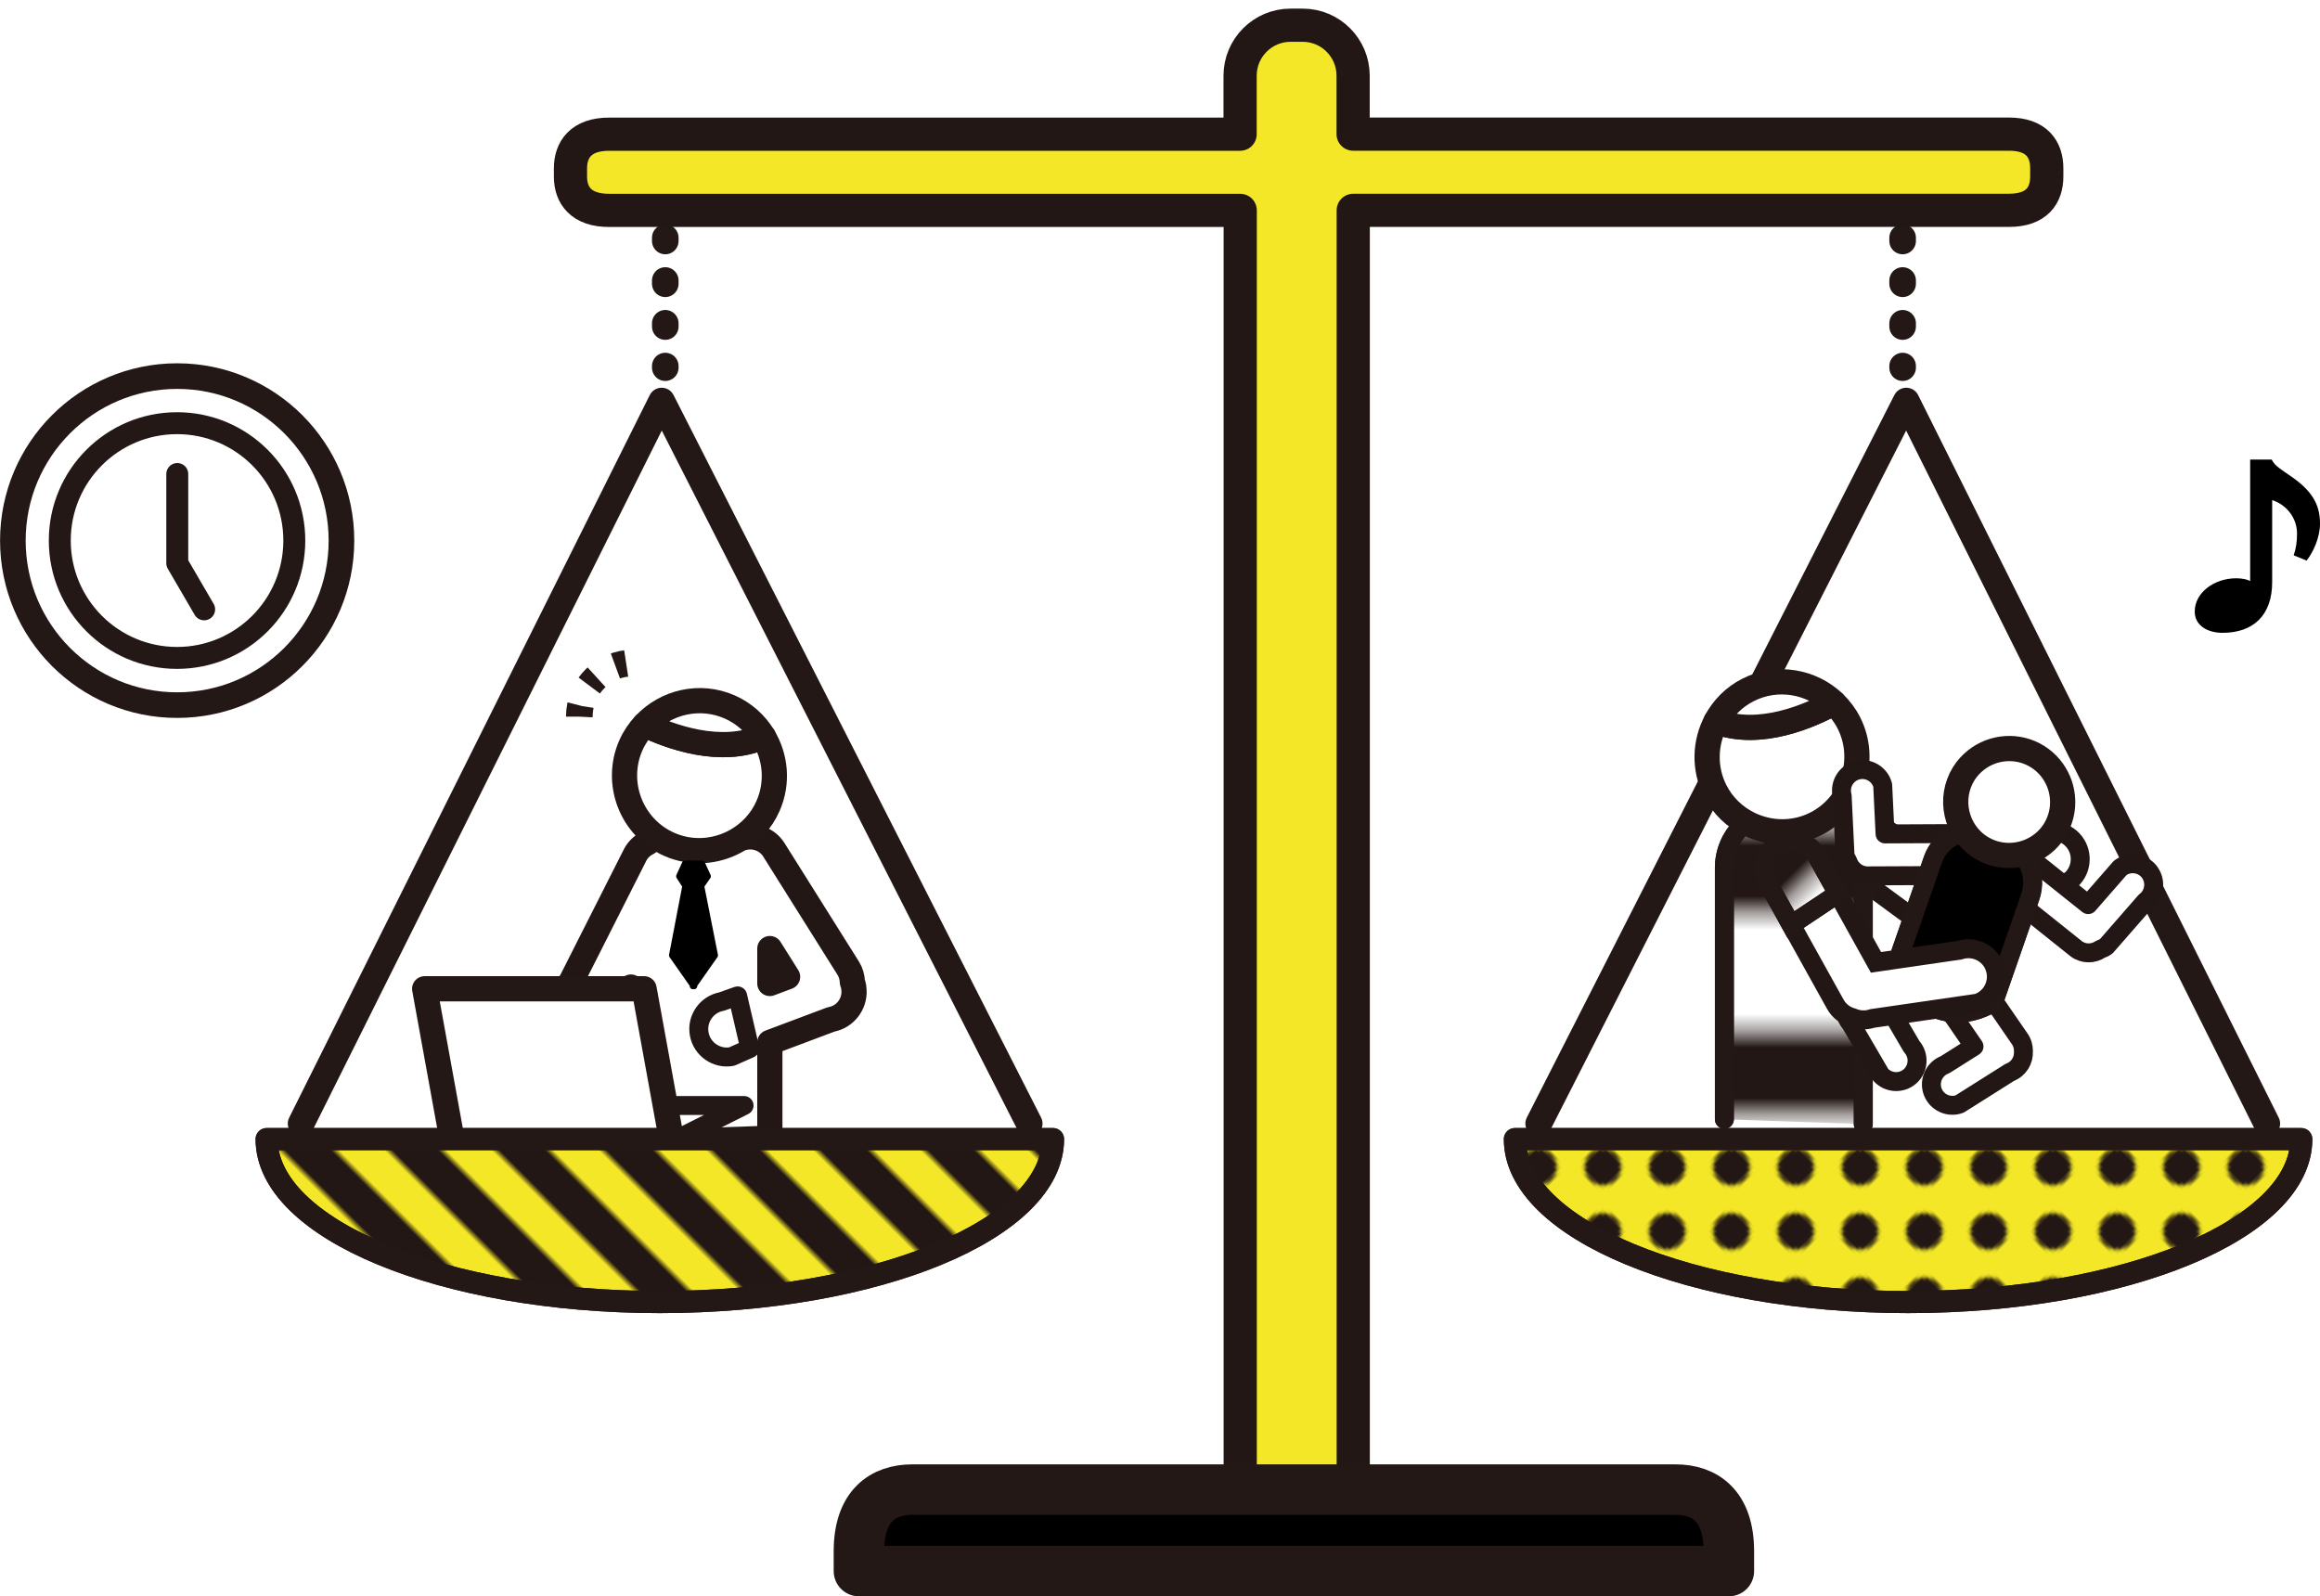<?xml version="1.0" encoding="UTF-8"?><svg id="_レイヤー_2" xmlns="http://www.w3.org/2000/svg" xmlns:xlink="http://www.w3.org/1999/xlink" viewBox="0 0 404 278"><defs><style>.cls-1,.cls-2,.cls-3,.cls-4,.cls-5,.cls-6,.cls-7,.cls-8,.cls-9,.cls-10{fill:none;}.cls-2,.cls-11,.cls-12,.cls-13,.cls-14,.cls-15,.cls-16,.cls-6,.cls-17,.cls-18,.cls-19,.cls-20,.cls-21,.cls-22,.cls-9,.cls-23,.cls-24,.cls-25{stroke:#231815;}.cls-2,.cls-12,.cls-13,.cls-14,.cls-3,.cls-4,.cls-26,.cls-6,.cls-17,.cls-18,.cls-19,.cls-20,.cls-22,.cls-9,.cls-10,.cls-24,.cls-25{stroke-linecap:round;stroke-linejoin:round;}.cls-2,.cls-25{stroke-width:3.82px;}.cls-11,.cls-13,.cls-27,.cls-17,.cls-21,.cls-22,.cls-25{fill:#fff;}.cls-11,.cls-13,.cls-4,.cls-15,.cls-16,.cls-20,.cls-7,.cls-23,.cls-24{stroke-width:3.3px;}.cls-11,.cls-15,.cls-16,.cls-21,.cls-7,.cls-23{stroke-miterlimit:10;}.cls-12,.cls-28{fill:#f3e727;}.cls-12,.cls-14,.cls-18{stroke-width:3.85px;}.cls-29{fill:#221714;}.cls-14{fill:url(#_6_lpi_50_2);}.cls-3{stroke-width:5.78px;}.cls-3,.cls-4,.cls-5,.cls-7,.cls-8,.cls-10{stroke:#221714;}.cls-15{fill:url(#_6_lpi_40_2-2);}.cls-16{fill:url(#_6_lpi_40_2-3);}.cls-26{stroke:#000;stroke-width:1.1px;}.cls-5{stroke-width:4.8px;}.cls-6,.cls-21,.cls-9{stroke-width:4.63px;}.cls-17{stroke-width:4.46px;}.cls-18{fill:url(#_6_dpi_40_2);}.cls-19{stroke-width:8.79px;}.cls-20,.cls-23{fill:url(#_6_lpi_40_2);}.cls-21{stroke-dasharray:0 0 1.93 3.85;}.cls-22,.cls-10{stroke-width:4.39px;}.cls-8{stroke-width:6px;}.cls-9{stroke-dasharray:0 0 .57 6.88;}</style><pattern id="_6_lpi_50_2" x="0" y="0" width="72" height="72" patternTransform="translate(-1341.21 1260.07) rotate(45.03) scale(1.1) skewX(.06)" patternUnits="userSpaceOnUse" viewBox="0 0 72 72"><g><rect class="cls-1" width="72" height="72"/><g><line class="cls-8" x1="71.75" y1="66" x2="144.25" y2="66"/><line class="cls-8" x1="71.75" y1="42" x2="144.25" y2="42"/><line class="cls-8" x1="71.75" y1="18" x2="144.25" y2="18"/><line class="cls-8" x1="71.75" y1="54" x2="144.25" y2="54"/><line class="cls-8" x1="71.75" y1="30" x2="144.25" y2="30"/><line class="cls-8" x1="71.75" y1="6" x2="144.25" y2="6"/></g><g><line class="cls-8" x1="-.25" y1="66" x2="72.25" y2="66"/><line class="cls-8" x1="-.25" y1="42" x2="72.25" y2="42"/><line class="cls-8" x1="-.25" y1="18" x2="72.25" y2="18"/><line class="cls-8" x1="-.25" y1="54" x2="72.25" y2="54"/><line class="cls-8" x1="-.25" y1="30" x2="72.25" y2="30"/><line class="cls-8" x1="-.25" y1="6" x2="72.25" y2="6"/></g><g><line class="cls-8" x1="-72.25" y1="66" x2=".25" y2="66"/><line class="cls-8" x1="-72.25" y1="42" x2=".25" y2="42"/><line class="cls-8" x1="-72.25" y1="18" x2=".25" y2="18"/><line class="cls-8" x1="-72.25" y1="54" x2=".25" y2="54"/><line class="cls-8" x1="-72.25" y1="30" x2=".25" y2="30"/><line class="cls-8" x1="-72.25" y1="6" x2=".25" y2="6"/></g></g></pattern><pattern id="_6_lpi_40_2" x="0" y="0" width="72" height="72" patternTransform="translate(19347.19 8326.43) scale(2.93)" patternUnits="userSpaceOnUse" viewBox="0 0 72 72"><g><rect class="cls-1" width="72" height="72"/><g><line class="cls-5" x1="71.75" y1="66" x2="144.25" y2="66"/><line class="cls-5" x1="71.75" y1="42" x2="144.25" y2="42"/><line class="cls-5" x1="71.75" y1="18" x2="144.25" y2="18"/><line class="cls-5" x1="71.75" y1="54" x2="144.25" y2="54"/><line class="cls-5" x1="71.75" y1="30" x2="144.25" y2="30"/><line class="cls-5" x1="71.75" y1="6" x2="144.25" y2="6"/></g><g><line class="cls-5" x1="-.25" y1="66" x2="72.25" y2="66"/><line class="cls-5" x1="-.25" y1="42" x2="72.25" y2="42"/><line class="cls-5" x1="-.25" y1="18" x2="72.25" y2="18"/><line class="cls-5" x1="-.25" y1="54" x2="72.25" y2="54"/><line class="cls-5" x1="-.25" y1="30" x2="72.25" y2="30"/><line class="cls-5" x1="-.25" y1="6" x2="72.25" y2="6"/></g><g><line class="cls-5" x1="-72.25" y1="66" x2=".25" y2="66"/><line class="cls-5" x1="-72.25" y1="42" x2=".25" y2="42"/><line class="cls-5" x1="-72.25" y1="18" x2=".25" y2="18"/><line class="cls-5" x1="-72.25" y1="54" x2=".25" y2="54"/><line class="cls-5" x1="-72.25" y1="30" x2=".25" y2="30"/><line class="cls-5" x1="-72.25" y1="6" x2=".25" y2="6"/></g></g></pattern><pattern id="_6_lpi_40_2-2" patternTransform="translate(24994.88 -12659.35) rotate(-45.03) scale(2.93) skewX(-.06)" xlink:href="#_6_lpi_40_2"/><pattern id="_6_dpi_40_2" x="0" y="0" width="48" height="48" patternTransform="translate(-1791.92 -2654.39) rotate(45.03) scale(.66) skewX(.06)" patternUnits="userSpaceOnUse" viewBox="0 0 48 48"><g><rect class="cls-1" width="48" height="48"/><g><path class="cls-29" d="M24,52.8c2.65,0,4.8-2.15,4.8-4.8s-2.15-4.8-4.8-4.8-4.8,2.15-4.8,4.8,2.15,4.8,4.8,4.8Z"/><path class="cls-29" d="M48,52.8c2.65,0,4.8-2.15,4.8-4.8s-2.15-4.8-4.8-4.8-4.8,2.15-4.8,4.8,2.15,4.8,4.8,4.8Z"/><path class="cls-29" d="M24,28.8c2.65,0,4.8-2.15,4.8-4.8s-2.15-4.8-4.8-4.8-4.8,2.15-4.8,4.8,2.15,4.8,4.8,4.8Z"/><path class="cls-29" d="M48,28.8c2.65,0,4.8-2.15,4.8-4.8s-2.15-4.8-4.8-4.8-4.8,2.15-4.8,4.8,2.15,4.8,4.8,4.8Z"/><path class="cls-29" d="M36,40.8c2.65,0,4.8-2.15,4.8-4.8s-2.15-4.8-4.8-4.8-4.8,2.15-4.8,4.8,2.15,4.8,4.8,4.8Z"/><path class="cls-29" d="M12,40.8c2.65,0,4.8-2.15,4.8-4.8s-2.15-4.8-4.8-4.8-4.8,2.15-4.8,4.8,2.15,4.8,4.8,4.8Z"/><path class="cls-29" d="M36,16.8c2.65,0,4.8-2.15,4.8-4.8s-2.15-4.8-4.8-4.8-4.8,2.15-4.8,4.8,2.15,4.8,4.8,4.8Z"/><path class="cls-29" d="M12,16.8c2.65,0,4.8-2.15,4.8-4.8s-2.15-4.8-4.8-4.8-4.8,2.15-4.8,4.8,2.15,4.8,4.8,4.8Z"/></g><g><path class="cls-29" d="M0,52.8c2.65,0,4.8-2.15,4.8-4.8s-2.15-4.8-4.8-4.8-4.8,2.15-4.8,4.8,2.15,4.8,4.8,4.8Z"/><path class="cls-29" d="M0,28.8c2.65,0,4.8-2.15,4.8-4.8s-2.15-4.8-4.8-4.8-4.8,2.15-4.8,4.8,2.15,4.8,4.8,4.8Z"/></g><g><path class="cls-29" d="M24,4.8c2.65,0,4.8-2.15,4.8-4.8s-2.15-4.8-4.8-4.8-4.8,2.15-4.8,4.8,2.15,4.8,4.8,4.8Z"/><path class="cls-29" d="M48,4.8c2.65,0,4.8-2.15,4.8-4.8s-2.15-4.8-4.8-4.8-4.8,2.15-4.8,4.8,2.15,4.8,4.8,4.8Z"/></g><path class="cls-29" d="M0,4.8C2.65,4.8,4.8,2.65,4.8,0S2.65-4.8,0-4.8-4.8-2.65-4.8,0-2.65,4.8,0,4.8Z"/></g></pattern><pattern id="_6_lpi_40_2-3" patternTransform="translate(24982.07 -12684.52) rotate(-45.03) scale(2.93) skewX(-.06)" xlink:href="#_6_lpi_40_2"/></defs><g id="site"><g><g><g><polyline class="cls-6" points="52.43 195.68 115.22 69.84 179.23 195.68"/><g><line class="cls-6" x1="115.85" y1="34.25" x2="115.85" y2="34.53"/><line class="cls-9" x1="115.85" y1="41.4" x2="115.85" y2="60.31"/><line class="cls-6" x1="115.85" y1="63.75" x2="115.85" y2="64.03"/></g><g><line class="cls-27" x1="331.32" y1="34.25" x2="331.32" y2="64.03"/><g><line class="cls-6" x1="331.32" y1="34.25" x2="331.32" y2="34.53"/><line class="cls-9" x1="331.32" y1="41.4" x2="331.32" y2="60.31"/><line class="cls-6" x1="331.32" y1="63.75" x2="331.32" y2="64.03"/></g></g><g><g><path class="cls-27" d="M148.66,171.86c-.05-.29-.14-.56-.23-.82-.03-.83-.25-1.67-.72-2.42l-12.95-20.62c-1.14-1.81-3.28-2.59-5.26-2.12-1.63-1.1-3.6-1.74-5.7-1.74h-4.49c-2.51,0-4.79,1-6.49,2.62-.93,.45-1.74,1.18-2.24,2.17l-10.99,21.74c-.08,.17-.13,.34-.2,.51-.32,.24-.62,.5-.88,.82l-14.07,12.01c-1.69,2.08-1.37,5.16,.7,6.85,2.08,1.69,5.16,1.38,6.85-.7l14.07-12.01c.35-.43,.59-.91,.77-1.4,.58-.44,1.09-.99,1.44-1.68l1.6-3.17v27.17l24.19-.84v-16.69l10.66-4c2.63-.47,4.4-3.01,3.93-5.65Zm-14.6-.58v-6.08l3.09,4.92-3.09,1.16Z"/><path class="cls-10" d="M148.66,171.86c-.05-.29-.14-.56-.23-.82-.03-.83-.25-1.67-.72-2.42l-12.95-20.62c-1.14-1.81-3.28-2.59-5.26-2.12-1.63-1.1-3.6-1.74-5.7-1.74h-4.49c-2.51,0-4.79,1-6.49,2.62-.93,.45-1.74,1.18-2.24,2.17l-10.99,21.74c-.08,.17-.13,.34-.2,.51-.32,.24-.62,.5-.88,.82l-14.07,12.01c-1.69,2.08-1.37,5.16,.7,6.85,2.08,1.69,5.16,1.38,6.85-.7l14.07-12.01c.35-.43,.59-.91,.77-1.4,.58-.44,1.09-.99,1.44-1.68l1.6-3.17v27.17l24.19-.84v-16.69l10.66-4c2.63-.47,4.4-3.01,3.93-5.65Zm-14.6-.58v-6.08l3.09,4.92-3.09,1.16Z"/></g><g><path class="cls-27" d="M87.2,181.89l-2.76,2.1c-1.69,2.08-1.37,5.16,.7,6.85,2.08,1.69,5.16,1.38,6.85-.7l2.19-1.94-6.98-6.31Z"/><path class="cls-4" d="M87.2,181.89l-2.76,2.1c-1.69,2.08-1.37,5.16,.7,6.85,2.08,1.69,5.16,1.38,6.85-.7l2.19-1.94-6.98-6.31Z"/></g><g><path class="cls-27" d="M128.44,173.44l-2.75,.98c-2.63,.47-4.41,3.01-3.93,5.65,.47,2.64,3.01,4.41,5.65,3.94l3.17-1.4-2.13-9.17Z"/><path class="cls-4" d="M128.44,173.44l-2.75,.98c-2.63,.47-4.41,3.01-3.93,5.65,.47,2.64,3.01,4.41,5.65,3.94l3.17-1.4-2.13-9.17Z"/></g><g><path class="cls-22" d="M132.93,128.28c-7.45,3.34-16.5-.1-20.67-2.09-.98,1.04-1.8,2.25-2.41,3.63-1.43,3.26-1.41,6.82-.23,9.92,1.2,3.15,3.61,5.85,6.92,7.31,3.9,1.72,8.2,1.34,11.67-.61,2.38-1.34,4.37-3.41,5.54-6.09,1.78-4.05,1.32-8.54-.83-12.07Z"/><path class="cls-22" d="M132.93,128.28c-1.34-2.21-3.34-4.05-5.86-5.16-5.2-2.29-11.12-.87-14.8,3.07,4.16,1.99,13.22,5.44,20.67,2.09Z"/></g><g><polygon class="cls-13" points="117 198.83 78.79 198.83 91.36 192.53 129.57 192.53 117 198.83"/><polygon class="cls-22" points="117 198.83 78.79 198.83 73.95 172.2 112.16 172.2 117 198.83"/></g><polygon class="cls-26" points="119.29 150.42 118.29 152.61 119.37 154.29 117.05 166.38 120.66 171.52 120.66 171.73 120.76 171.62 120.87 171.73 120.87 171.52 124.48 166.38 122.08 154.29 123.24 152.61 122.24 150.42 119.29 150.42"/></g><path class="cls-12" d="M183.37,198.38c0,15.67-30.66,28.38-68.47,28.38s-68.47-12.7-68.47-28.38H183.37Z"/><path class="cls-14" d="M183.37,198.38c0,15.67-30.66,28.38-68.47,28.38s-68.47-12.7-68.47-28.38H183.37Z"/><g><path class="cls-28" d="M349.81,23.36h-114.18V13.19c0-4.86-3.93-8.8-8.79-8.8h-2.1c-4.85,0-8.79,3.94-8.79,8.8v10.18H106.06c-4.85,0-6.72,2.65-6.72,5.95v1.42c0,3.29,1.87,5.9,6.72,5.9h109.91v227.47c0,4.86,3.93,8.8,8.79,8.8h2.1c4.85,0,8.79-3.94,8.79-8.8V36.63h114.18c4.85,0,6.59-2.6,6.59-5.9v-1.42c0-3.29-1.73-5.95-6.59-5.95Z"/><path class="cls-3" d="M349.81,23.36h-114.18V13.19c0-4.86-3.93-8.8-8.79-8.8h-2.1c-4.85,0-8.79,3.94-8.79,8.8v10.18H106.06c-4.85,0-6.72,2.65-6.72,5.95v1.42c0,3.29,1.87,5.9,6.72,5.9h109.91v227.47c0,4.86,3.93,8.8,8.79,8.8h2.1c4.85,0,8.79-3.94,8.79-8.8V36.63h114.18c4.85,0,6.59-2.6,6.59-5.9v-1.42c0-3.29-1.73-5.95-6.59-5.95Z"/></g><path class="cls-19" d="M301.06,273.61v-3.43c0-7.95-4.18-10.76-9.33-10.76H158.9c-5.15,0-9.33,2.82-9.33,10.76v3.43h151.49Z"/><g><path class="cls-23" d="M324.44,141.37c-2.16-1.59-5.22-1.12-6.8,1.04-1.58,2.16-1.12,5.22,1.04,6.81l6.86,5.04,5.13-8.32-6.23-4.58Z"/><g><path class="cls-27" d="M360.92,146.27c-1.83-1.95-4.93-2.04-6.88-.21l-12.35,7.99-11.02-8.1-5.13,8.32,12.75,9.38c1.1,.81,2.43,1.08,3.69,.87,1.15-.03,2.3-.45,3.2-1.3l15.54-10.05c1.95-1.84,2.04-4.94,.21-6.89Z"/><path class="cls-7" d="M360.92,146.27c-1.83-1.95-4.93-2.04-6.88-.21l-12.35,7.99-11.02-8.1-5.13,8.32,12.75,9.38c1.1,.81,2.43,1.08,3.69,.87,1.15-.03,2.3-.45,3.2-1.3l15.54-10.05c1.95-1.84,2.04-4.94,.21-6.89Z"/></g></g><path class="cls-15" d="M324.44,141.37c-2.16-1.59-5.22-1.12-6.8,1.04-1.58,2.16-1.12,5.22,1.04,6.81l6.86,5.04,5.13-8.32-6.23-4.58Z"/><polyline class="cls-6" points="394.74 195.68 331.95 69.84 267.94 195.68"/><path class="cls-12" d="M263.8,198.38c0,15.67,30.66,28.38,68.47,28.38,37.82,0,68.47-12.7,68.47-28.38h-136.94Z"/><path class="cls-18" d="M263.8,198.38c0,15.67,30.66,28.38,68.47,28.38,37.82,0,68.47-12.7,68.47-28.38h-136.94Z"/><path class="cls-13" d="M324.47,195.77v-45.47c0-5.19-4.24-9.44-9.43-9.44h-4.49c-5.65,0-10.27,4.63-10.27,10.28v43.79"/><path class="cls-20" d="M324.47,195.77v-45.47c0-5.19-4.24-9.44-9.43-9.44h-4.49c-5.65,0-10.27,4.63-10.27,10.28v43.79"/><g><path class="cls-22" d="M298.82,125.64c7.63,2.92,16.47-1.03,20.52-3.25,1.03,.99,1.93,2.15,2.61,3.49,1.62,3.18,1.79,6.73,.79,9.89-1.03,3.22-3.27,6.04-6.5,7.69-3.8,1.93-8.11,1.8-11.68,.05-2.45-1.2-4.55-3.16-5.88-5.77-2-3.94-1.8-8.45,.15-12.1Z"/><path class="cls-22" d="M298.82,125.64c1.22-2.28,3.1-4.23,5.57-5.48,5.06-2.58,11.05-1.5,14.95,2.23-4.04,2.23-12.89,6.17-20.52,3.25Z"/></g><g><g><path class="cls-27" d="M339.05,145.18l-10.79,.05-.41-8.48c-.51-1.94-2.52-3.12-4.46-2.61-1.94,.51-3.11,2.52-2.6,4.46l.5,10.35c.1,.38,.27,.71,.47,1.02,.46,1.45,1.77,2.52,3.37,2.57l13.73-.06c2.01,.06,3.69-1.54,3.75-3.55,.06-2.01-1.54-3.7-3.55-3.75Z"/><path class="cls-4" d="M339.05,145.18l-10.79,.05-.41-8.48c-.51-1.94-2.52-3.12-4.46-2.61-1.94,.51-3.11,2.52-2.6,4.46l.5,10.35c.1,.38,.27,.71,.47,1.02,.46,1.45,1.77,2.52,3.37,2.57l13.73-.06c2.01,.06,3.69-1.54,3.75-3.55,.06-2.01-1.54-3.7-3.55-3.75Z"/></g><g><path class="cls-27" d="M338.5,168.54c-.88-1.81-3.07-2.57-4.88-1.69l-10.1,5.37c-.74,.36-1.29,.95-1.64,1.64-.83,1.35-.73,3.14,.39,4.37l5.22,8.94c1.35,1.49,3.67,1.6,5.15,.25,1.49-1.35,1.6-3.67,.25-5.16l-3.01-5.15,6.93-3.68c1.8-.88,2.56-3.08,1.69-4.88Z"/><path class="cls-4" d="M338.5,168.54c-.88-1.81-3.07-2.57-4.88-1.69l-10.1,5.37c-.74,.36-1.29,.95-1.64,1.64-.83,1.35-.73,3.14,.39,4.37l5.22,8.94c1.35,1.49,3.67,1.6,5.15,.25,1.49-1.35,1.6-3.67,.25-5.16l-3.01-5.15,6.93-3.68c1.8-.88,2.56-3.08,1.69-4.88Z"/></g><g><path class="cls-27" d="M352.36,183.06c0-.77-.21-1.55-.7-2.21l-6.49-9.43c-1.2-1.61-3.49-1.95-5.11-.76s-1.95,3.5-.76,5.11l4.45,6.47-5.04,3.18c-1.88,.7-2.85,2.81-2.16,4.69,.7,1.88,2.81,2.86,4.69,2.16l8.75-5.52c1.55-.57,2.47-2.11,2.36-3.69Z"/><path class="cls-4" d="M352.36,183.06c0-.77-.21-1.55-.7-2.21l-6.49-9.43c-1.2-1.61-3.49-1.95-5.11-.76s-1.95,3.5-.76,5.11l4.45,6.47-5.04,3.18c-1.88,.7-2.85,2.81-2.16,4.69,.7,1.88,2.81,2.86,4.69,2.16l8.75-5.52c1.55-.57,2.47-2.11,2.36-3.69Z"/></g><g><path class="cls-27" d="M374.32,151.88c-1.21-1.61-3.51-1.93-5.11-.73l-5.58,6.39-8.44-6.74c-1.61-1.2-3.91-.87-5.11,.74s-.87,3.91,.74,5.11l10.73,8.58c1.28,.96,2.98,.93,4.23,.08,.35-.12,.69-.28,1-.51l6.81-7.8c1.6-1.21,1.93-3.51,.72-5.12Z"/><path class="cls-4" d="M374.32,151.88c-1.21-1.61-3.51-1.93-5.11-.73l-5.58,6.39-8.44-6.74c-1.61-1.2-3.91-.87-5.11,.74s-.87,3.91,.74,5.11l10.73,8.58c1.28,.96,2.98,.93,4.23,.08,.35-.12,.69-.28,1-.51l6.81-7.8c1.6-1.21,1.93-3.51,.72-5.12Z"/></g><path class="cls-13" d="M347.16,174.57l6.37-18.33c1.39-4.01-.74-8.42-4.74-9.82l-3.18-1.11c-3.67-1.28-7.73,.68-9,4.36l-6.78,19.52s6.67,11.65,17.34,5.37Z"/><path class="cls-24" d="M347.16,174.57l6.37-18.33c1.39-4.01-.74-8.42-4.74-9.82l-3.18-1.11c-3.67-1.28-7.73,.68-9,4.36l-6.78,19.52s6.67,11.65,17.34,5.37Z"/><path class="cls-22" d="M358.44,136.03c-.72-1.7-1.94-3.2-3.61-4.25-3.43-2.16-7.76-1.78-10.77,.62-.8,.64-1.51,1.4-2.08,2.31-1.35,2.16-1.71,4.67-1.19,6.98,.52,2.35,1.94,4.51,4.13,5.88,2.57,1.62,5.65,1.8,8.3,.79,1.82-.7,3.44-1.96,4.55-3.73,1.68-2.67,1.82-5.89,.67-8.61Z"/></g><g><g><path class="cls-27" d="M347.4,168.54c-.86-2.54-3.63-3.91-6.17-3.06l-14.55,2.12-6.65-11.96-8.12,5.42,7.69,13.84c.66,1.19,1.76,1.99,2.99,2.32,1.06,.45,2.27,.55,3.44,.15l18.31-2.66c2.54-.86,3.91-3.64,3.05-6.17Z"/><path class="cls-7" d="M347.4,168.54c-.86-2.54-3.63-3.91-6.17-3.06l-14.55,2.12-6.65-11.96-8.12,5.42,7.69,13.84c.66,1.19,1.76,1.99,2.99,2.32,1.06,.45,2.27,.55,3.44,.15l18.31-2.66c2.54-.86,3.91-3.64,3.05-6.17Z"/></g><path class="cls-11" d="M316.27,148.88c-1.3-2.34-4.28-3.19-6.62-1.89-2.34,1.3-3.19,4.29-1.89,6.63l4.14,7.44,8.12-5.42-3.76-6.76Z"/><path class="cls-16" d="M316.27,148.88c-1.3-2.34-4.28-3.19-6.62-1.89-2.34,1.3-3.19,4.29-1.89,6.63l4.14,7.44,8.12-5.42-3.76-6.76Z"/></g></g><g><ellipse class="cls-17" cx="30.85" cy="94.15" rx="28.61" ry="28.65"/><ellipse class="cls-25" cx="30.83" cy="94.14" rx="20.42" ry="20.44"/><polyline class="cls-2" points="30.87 82.55 30.87 98.09 35.55 106.12"/></g><path d="M382.19,106.46c0-3.17,3.29-5.75,7.24-5.75,1.08,0,2.08,.25,2.41,.5v-21.17h3.75c.5,.92,.92,1.25,3,2.67,4,2.67,5.41,5.08,5.41,8.5,0,2.42-1.17,4.92-2.33,6.42l-2.25-.92c.42-1.25,.58-2.33,.58-3.83,0-2.42-1.58-4.88-4.33-5.79v14.29c0,5.75-3.25,8.83-8.66,8.83-2.33,0-4.83-1.08-4.83-3.75Z"/></g><path class="cls-21" d="M100.88,124.81c0-5.16,4.18-9.34,9.33-9.34"/></g></g></svg>